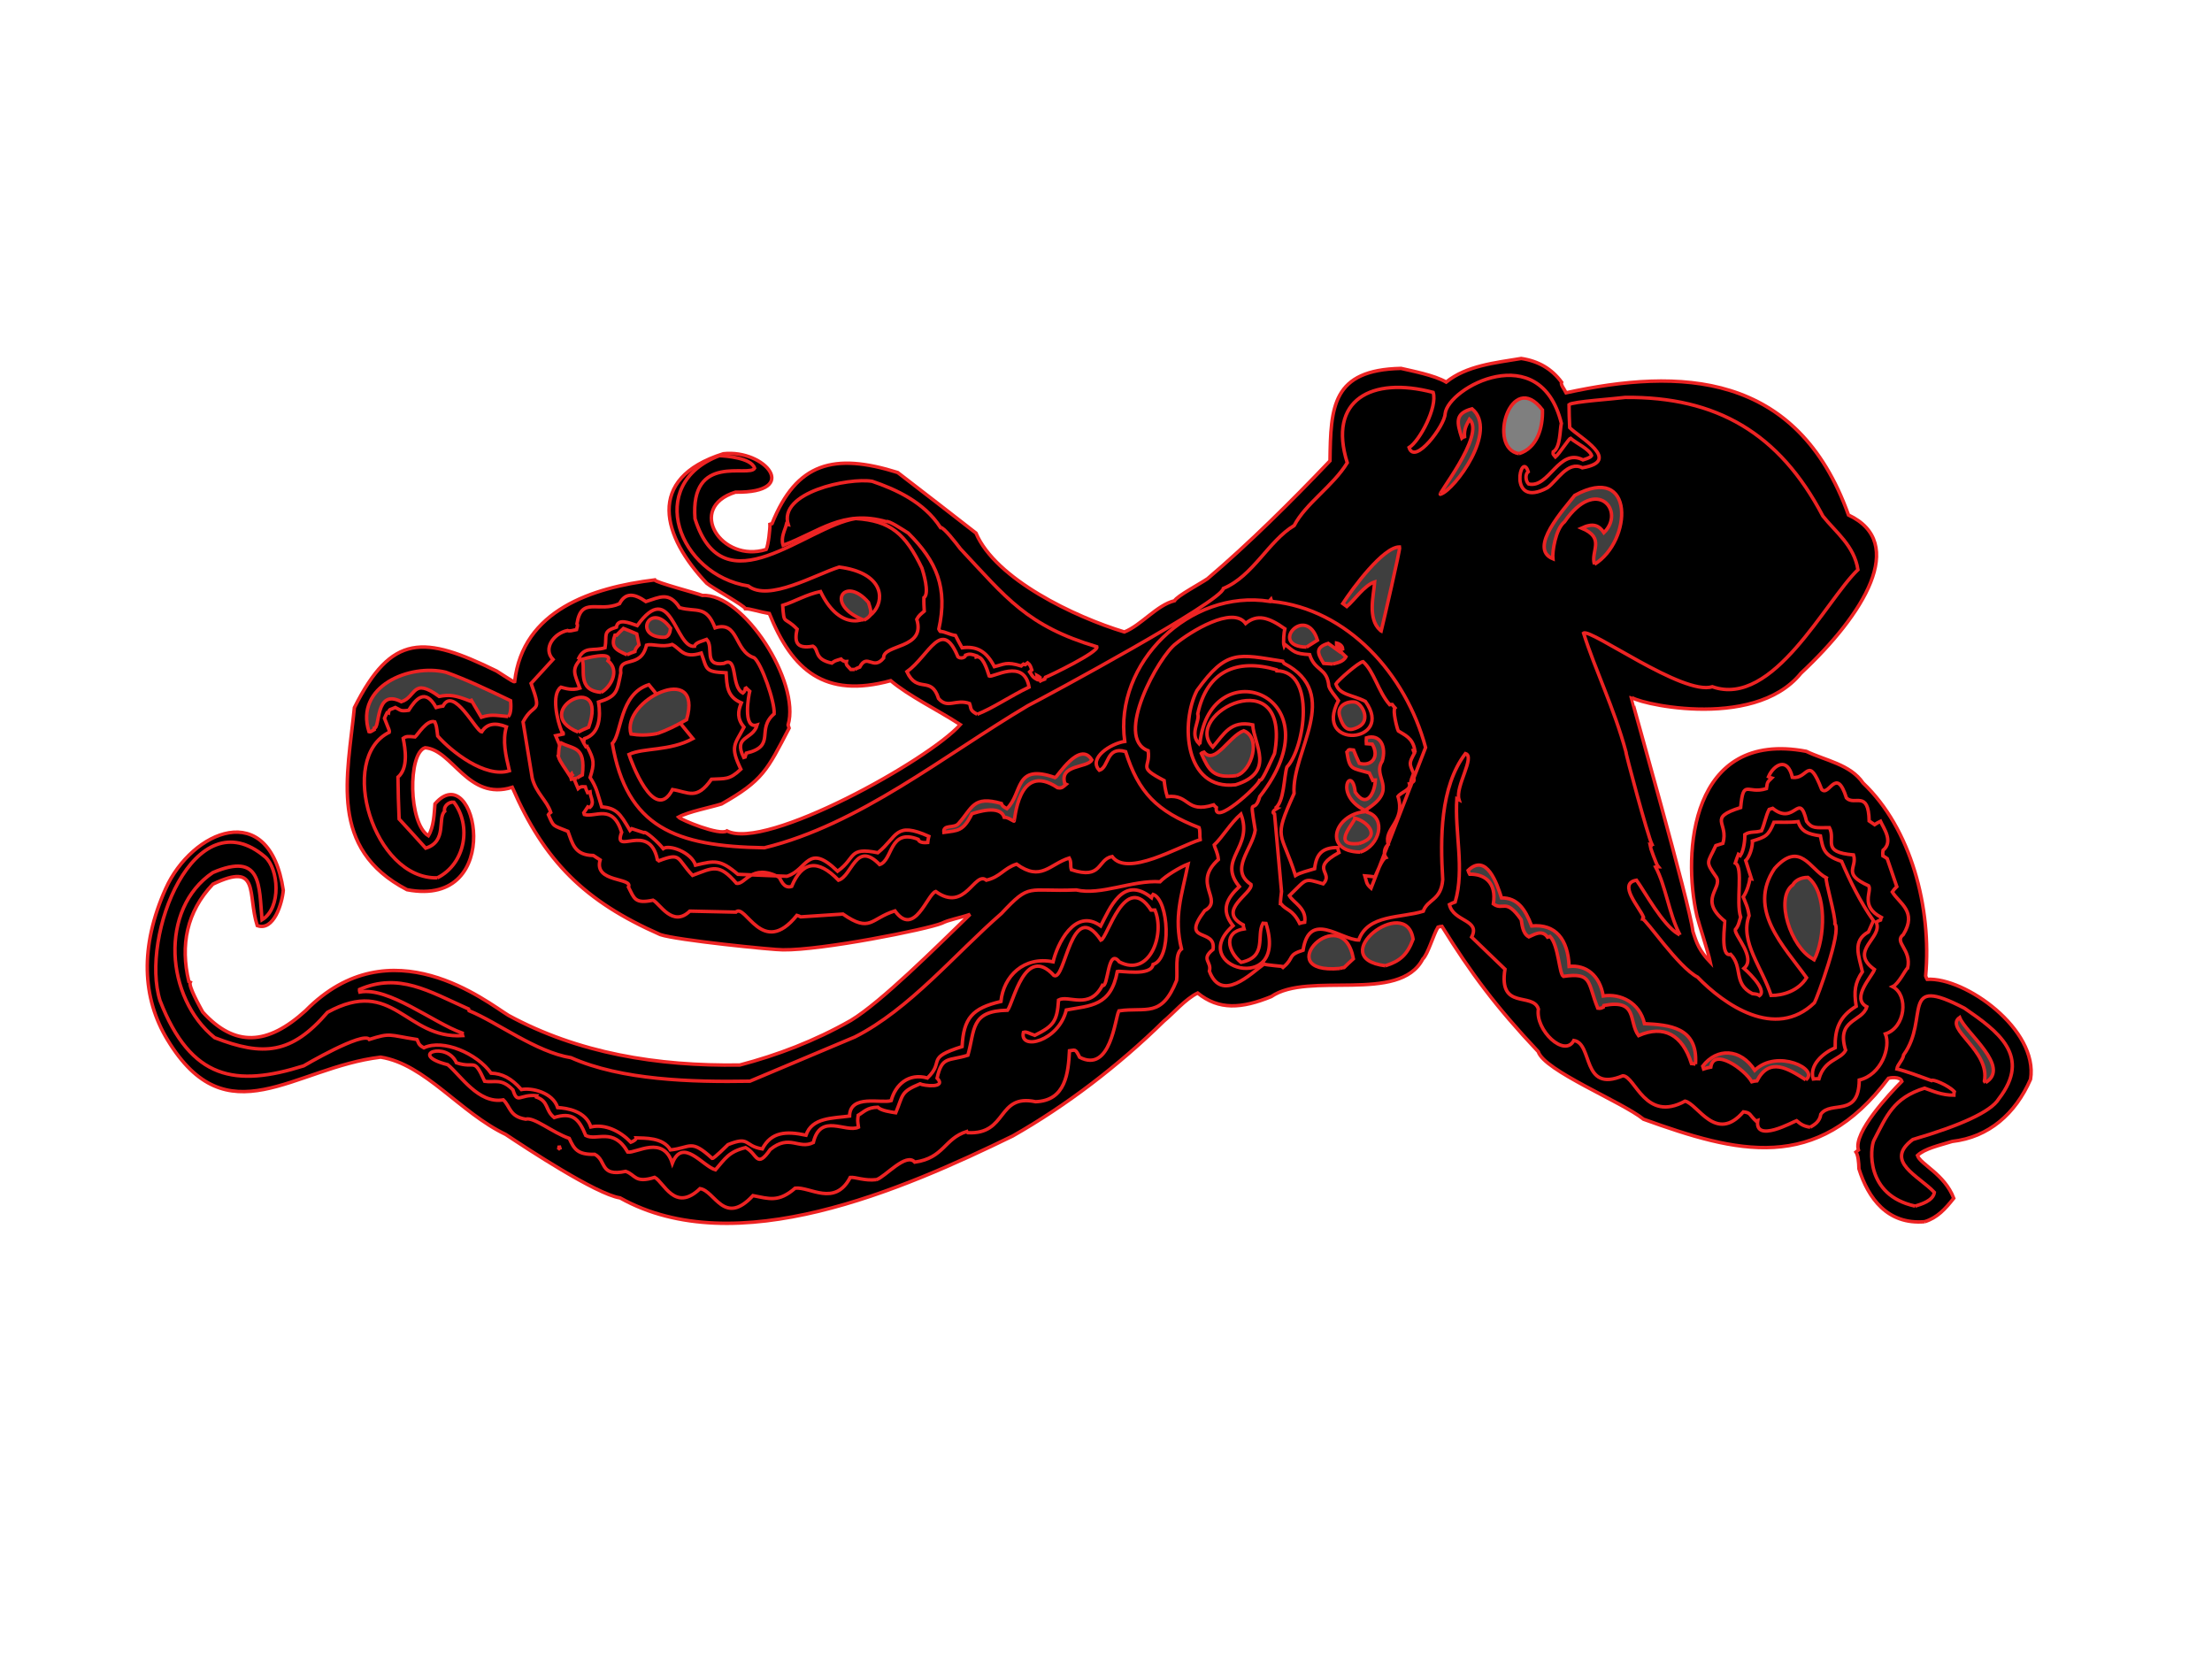 <?xml version="1.0"?><svg width="640" height="480" xmlns="http://www.w3.org/2000/svg">
 <title>spiritual cotopus1</title>

 <g>
  <title>Layer 1</title>
  <g transform="rotate(10 325 229)" externalResourcesRequired="false" id="Layer_1">
   <path d="m574.974,311.314c-10.473,2.793 -17.317,-3.888 -21.404,-11.762c-0.365,-1.857 -0.921,-3.854 -1.699,-4.656c0.141,-0.193 0.376,-0.435 0.611,-0.677c-2.414,-4.649 6.036,-17.59 8.934,-21.745c-0.739,-1.423 -3.684,-0.375 -3.97,-0.224c-15.675,31.023 -39.559,28.865 -67.741,23.997c-6.944,-3.86 -30.729,-8.842 -33.392,-13.963c-14.557,-10.863 -23.145,-19.047 -33.748,-30.879c-0.43,0.102 -0.809,0.299 -1.095,0.448c-0.917,2.404 -1.496,8.243 -2.713,9.841c-4.42,13.978 -31.979,9.148 -41.303,18.327c-7.811,4.901 -14.188,6.531 -21.134,2.672c-3.167,2.248 -6.099,7.265 -8.213,9.687c-10.667,14.939 -23.593,28.998 -37.324,40.35c-28.598,20.762 -72.548,49.984 -108.737,37.355c-7.024,0.155 -29.259,-9.49 -35.805,-12.349c-14.066,-3.892 -26.493,-15.985 -39.489,-15.732c-24.359,7.357 -39.59,30.943 -61.621,5.758c-9.31,-10.642 -12.603,-25.065 -8.101,-42.943c4.497,-17.879 24.965,-31.332 33.592,-5.465c0.341,3.676 -0.624,12.245 -5.657,11.368c-4.482,-8.63 -2.34,-18.415 -14.727,-9.57c-6.07,9.176 -6.252,19.025 -1.941,28.95c0.146,0.044 0.288,0.093 0.436,0.136c-0.367,1.153 3.68,6.155 5.044,7.857c10.885,8.435 20.127,6.283 29.263,-5.572c19.931,-28.937 51.243,-11.471 58.033,-8.836c21.718,7.262 44.853,7.045 68.394,2.52c10.111,-4.65 20.087,-10.56 29.432,-18.302c7.677,-6.701 20.499,-24.983 28.641,-36.202c-3.111,1.715 -5.743,2.555 -7.617,3.958c-3.97,2.515 -32.781,13.737 -43.951,15.554c-2.662,0.515 -30.911,2.594 -35.703,1.82c-23.32,-5.707 -36.702,-15.083 -49.578,-34.531c-11.949,6.212 -18.809,-7.688 -26.829,-6.893c-4.645,2.412 -0.989,22.433 5.36,24.915c1.15,-2.888 0.517,-6.651 0.284,-9.419c9.316,-15.684 25.6,26.32 -3.661,25.867c-24.499,-7.742 -22.634,-29.188 -24.142,-49.238c6.909,-23.103 16.167,-24.059 38.685,-17.572c5.388,2.258 5.388,2.258 5.674,2.109c-1.28,-20.772 17.304,-30.668 34.762,-36.007c0.346,0.664 12.791,1.664 14.419,2.023c11.574,-2.763 32.335,19.811 30.91,32.594c0.147,0.286 0.296,0.57 0.443,0.855c-4.145,13.113 -4.815,16.231 -15.433,24.999c-2.939,1.53 -9.069,3.87 -11.618,5.915c0.821,0.659 12.668,3.295 14.506,1.496c11.961,3.782 53.972,-30.33 61.152,-42.011c-7.411,-3.136 -16.004,-5.536 -22.033,-9.026c-17.89,8.452 -28.602,1.978 -37.965,-13.033c-2.627,0.043 -5.887,-0.433 -7.075,-0.176c-0.445,-0.852 -10.538,-4.282 -12.275,-5.304c-14.845,-10.959 -22.93,-26.749 -1.781,-37.735c11.706,-3.435 24.252,7.27 5.371,10.336c-13.372,6.947 -0.39,21.038 11.655,14.779c0.41,-1.297 0.042,-6.405 -0.209,-7.358c0.188,-0.097 0.379,-0.196 0.568,-0.294c3.916,-18.657 14.12,-23.355 33.231,-20.879c8.432,4.408 16.864,8.817 25.349,13.324c7.883,12.163 32.371,18.95 47.261,20.725c4.546,-2.842 7.84,-9.251 12.73,-11.431c0.453,-1.441 6.45,-6.124 8.287,-7.92c9.995,-12.06 20.051,-26.314 28.971,-39.742c-2.535,-15.542 -3.937,-26.019 15.6,-29.906c3.11,0.19 9.724,0.229 13.548,1.633c4.979,-5.717 12.977,-7.948 20.201,-10.499c5.044,-0.131 9.227,1.429 12.691,4.729c-0.227,0.719 1.032,1.751 1.814,2.792c30.972,-12.689 64.691,-17.866 86.6,20.636c18.297,4.946 9.439,27.48 -5.596,47.469c-10.659,19.302 -47.352,16.738 -47.254,15.162c-0.045,0.144 27.313,56.505 29.438,63.832c1.674,3.226 2.803,5.167 6.526,7.93c-1.077,-2.74 -5.388,-10.745 -6.121,-12.473c-7.368,-17.355 -11.207,-52.871 22.846,-52.459c5.905,1.659 13.269,1.492 17.781,6.174c15.938,10.507 25.885,32.195 27.526,51.817c0.146,0.286 0.296,0.57 0.586,0.9c10.716,-2.559 34.267,8.691 34.494,23.266c-2.56,10.604 -8.983,18.637 -19.214,21.667c-3.413,1.772 -7.404,3.363 -9.185,5.736c1.232,2.367 8.667,3.927 12.494,10.368c-1.903,3.517 -3.675,6.362 -7.089,8.137" id="path7" fill-rule="evenodd" fill="#000000" stroke="#ed2323"/>
   <path d="m571.471,307.355c-14.894,-0.559 -15.728,-14.467 -15.061,-16.665c2.413,-7.637 3.366,-13.03 11.805,-17.414c2.493,0.392 5.182,1.162 8.71,0.534c-0.053,-0.336 -0.106,-0.671 -0.065,-1.052c-2.127,-1.543 -6.875,-2.569 -7.057,-1.992c-3.835,-0.658 -7.719,-1.411 -10.446,-1.559c-0.021,-1.434 1.297,-2.839 1.224,-4.367c5.697,-11.754 -5.47,-22.811 14.996,-16.343c10.59,4.853 21.652,10.184 14.316,24.115c-1.553,4.047 -9.707,9.587 -22.442,15.878c-7.289,7.761 3.619,10.061 8.794,13.994c0.088,2.485 -3.256,4.079 -4.774,4.871" id="path9" fill-rule="evenodd" fill="#000000" stroke="#ed2323"/>
   <path d="m585.307,268.615c-0.195,-0.146 -0.343,-0.189 -0.389,-0.284c0.191,-9.133 -14.21,-12.972 -10.253,-16.953c2.501,4.122 17.196,11.539 10.642,17.237" id="path11" fill-rule="evenodd" fill="#3f3f3f" stroke="#ed2323"/>
   <path d="m537.601,290.146c-2.245,0.083 -3.213,-0.619 -4.225,-1.176c-0.854,0.444 -10.906,8.678 -11.062,1.892l-0.475,0.249c-2.363,-1.541 -1.8,-2.077 -4.046,-1.993c-6.24,10.469 -13.333,0.064 -17.162,-0.114c-10.293,8.237 -15.366,-4.542 -18.992,-4.103c-10.988,7.056 -10.023,-7.684 -15.75,-7.595c-1.729,5.475 -11.579,-0.966 -11.677,-7.18c-2.422,-4.657 -11.338,2.532 -11.528,-9.665l-11.108,-7.477c1.729,-5.477 -5.981,-3.397 -7.968,-8.146c0.424,-0.342 0.946,-0.729 1.514,-1.025c1.087,-9.959 -3.703,-19.876 -4.713,-29.469c0.146,0.044 0.384,0.043 0.67,0.133c-1.822,-3.508 2.568,-13.139 -0.495,-13.473c-5.566,10.844 -2.902,25.475 -0.14,37.048c0.62,6.063 -3.345,6.313 -3.956,10.004c-6.011,3.125 -15.636,3.608 -16.934,11.449c-5.103,0.841 -15.583,-6.114 -15.35,5.688c-4.269,2.216 -2.065,2.518 -4.645,5.665c-0.051,-0.095 -5.298,0.464 -5.78,0.232c-3.295,3.397 -10.164,13.354 -15.223,4.78c0.29,-2.922 -3.15,-2.821 -0.05,-6.356c-0.104,-6.478 -9.831,0.133 -4.326,-10.642c5.099,-4.092 -5.174,-6.946 1.34,-15.269c-0.556,-1.999 -1.575,-3.034 -1.925,-3.939c1.92,-2.562 3.571,-7.031 6.056,-10.131c5.398,8.998 -4.656,13.983 3.19,20.744c-2.901,3.917 -4.277,7.524 0.179,11.469c-11.486,14.279 19.536,17.43 9.286,-2.294c-0.335,0.051 -0.668,0.104 -0.905,0.111c-1.278,4.032 3.012,9.27 -4.256,12.207c-4.438,-2.513 -6.572,-7.787 -0.819,-9.691c-0.198,-0.377 -0.395,-0.759 -0.449,-1.093c-8.503,-2.687 1.189,-9.529 0.198,-11.904c-7.026,-3.092 -1.402,-10.113 -1.536,-15.703c-3.801,-10.792 -1.014,-3.569 -0.391,-9.794c17.555,-32.969 -21.459,-39.671 -19.741,-12.262c-0.094,0.048 -0.189,0.1 -0.234,0.241c-3.267,-2.371 -0.807,-6.418 -1.854,-8.431c0.423,-12.624 8.328,-17.815 20.201,-16.521c0.051,0.098 0.098,0.19 0.146,0.285c11.207,-1.847 11.889,20.561 7.735,26.934c-0.386,2.97 1.018,10.07 -1.293,12.353c0.096,-0.049 0.241,-0.002 0.48,-0.006c-0.329,0.292 -1.508,1.265 -0.358,1.632l5.885,21.75c0.069,1.292 0.136,2.582 0.35,3.917c0.043,-0.144 0.09,-0.288 0.184,-0.338c1.794,1.597 3.455,0.854 6.239,4.588c0.378,-0.197 0.853,-0.444 1.376,-0.595c-0.113,-4.158 -4.285,-5.003 -5.699,-6.796c4.317,-5.944 3.137,-5.711 9.05,-5.061c2.57,-3.866 -4.833,-3.512 2.911,-9.703c-0.247,-0.476 -0.494,-0.95 -0.597,-1.378c-4.526,0.789 -5.784,3.008 -5.528,7.208c-1.991,1.033 -3.797,1.733 -5.116,2.901c-6.358,-12.233 -8.265,-8.717 -4.521,-23.304c-2.909,-11.858 8.938,-30.78 -9.363,-36.568c-0.245,-0.233 -0.438,-0.375 -0.535,-0.56c-12.999,0.249 -16.503,-0.702 -22.939,12.639c-3.099,9.799 1.316,29.185 15.732,24.945c10.811,-5.616 3.298,-12.192 1.87,-17.955c-6.504,-0.23 -7.679,3.993 -10.241,8.335c-10.828,-7.862 18.043,-29.248 17.905,-1.236c-1.941,7.392 -2.31,8.306 -2.88,8.362c-0.351,2.11 -10.85,15.513 -10.985,9.92c-0.337,-0.184 -0.676,-0.372 -0.917,-0.606c-7.585,3.942 -7.246,-1.895 -13.624,-0.025c-0.886,-1.708 -1.39,-3.375 -1.693,-4.421c-8.502,-2.687 -4.44,-2.749 -6.044,-7.697c-10.575,-1.908 -1.647,-27.639 2.521,-31.916c3.464,-4.049 14.212,-13.711 18.847,-9.239c2.866,-3.374 6.338,-2.87 11.441,-0.461c-0.074,0.946 0.149,3.992 0.653,4.961c0.043,-0.146 0.09,-0.288 0.229,-0.482c2.846,1.532 3.048,2.15 7.483,1.65c2.364,4.553 5.634,2.735 7.058,8.017c0.639,1.233 1.942,2.121 3.448,3.627c-4.876,15.419 18.452,9.322 7.727,-1.125c-4.037,-1.273 -7.703,-0.453 -9.281,-3.489c0.321,-1.007 5.374,-7.318 6.613,-7.721c3.662,2.25 5.789,7.713 9.737,10.91c0.19,-0.101 0.428,-0.102 0.763,-0.158c0.243,0.233 0.533,0.566 0.922,0.848c-0.568,0.782 1.596,5.735 2.105,6.373c1.878,0.832 4.464,1.173 5.666,4.643c-0.237,0.002 -0.333,0.054 -0.43,0.102c0.099,0.19 0.247,0.474 0.489,0.71c-1.021,3.222 -1.05,3.164 0.76,5.868c-0.216,1.438 -0.494,2.061 -0.286,3.159c-0.142,-0.046 -0.286,-0.091 -0.383,-0.043c0.888,1.709 -1.915,2.803 -2.609,4.248c3.548,6.827 -2.62,9.792 -0.353,14.153c-0.926,0.957 -1.023,2.918 -0.036,3.873c-1.044,0.544 -1.835,5.046 -2.152,6.057c-1.049,0.066 -2.006,0.078 -2.913,0.188c0.887,1.701 0.692,2.169 2.395,3.214l8.463,-42.82c-9.25,-19.883 -29.187,-35.539 -51.103,-33.905c-0.241,-0.235 -0.34,-0.426 -0.439,-0.616c-0.139,0.193 -0.233,0.483 -0.228,0.722c-23.512,0.415 -41.284,25.545 -34.256,47.188c-3.803,1.251 -9.695,6.603 -5.778,9.503c2.675,-1.388 0.626,-7.296 6.538,-6.649c5.717,11.001 11.858,15.399 24.755,17.97c0.593,1.137 0.477,2.089 0.914,3.38c-5.88,3.055 -18.897,14.395 -24.236,9.219c-4.134,1.547 -1.562,7.195 -10.951,5.811c-0.653,-1.255 -0.237,-2.035 -1.198,-3.23c-5.311,2.759 -6.803,8.232 -14.704,4.388c-3.412,1.773 -3.945,4.458 -7.79,6.094c-3.901,-2.149 -4.305,10.406 -13.87,5.761c-2.263,1.18 -3.739,14.321 -10.636,7.576c-6.638,3.448 -5.807,7.594 -14.665,3.525l-11.859,2.91c-0.432,-0.138 -0.815,-0.18 -1.198,-0.223c-7.718,14.008 -15.257,-1.031 -17.558,2.139l-13.162,2.024c-4.073,5.607 -8.851,-0.581 -11.014,-1.266c-5.084,2.038 -5.443,0.422 -7.685,-2.506c0.956,-3.03 -10.174,0.586 -9.421,-6.31l-2.164,-0.922c-5.437,0.898 -6.589,-2.479 -8.454,-5.604c-4.748,-1.025 -4.213,-0.461 -6.415,-3.771c0.09,-0.289 0.326,-0.53 0.561,-0.773c-1.625,-3.129 -5.094,-4.704 -6.974,-8.783l-5.453,-15.595c2.051,-6.484 5.313,-2.758 0.351,-11.381l5.038,-7.918c-3.53,-2.62 -1.027,-7.538 2.681,-8.981c0.576,0.182 1.429,-0.26 2.521,-0.708c0.037,-0.62 0.217,-1.437 -0.168,-1.716c-0.128,-8.124 5.575,-4.103 11.11,-7.818c1.138,-3.608 3.766,-3.647 7.426,-1.937c3.7,-1.923 6.057,-4.109 9.896,0.041c4.979,0.54 7.444,-2.183 11.124,3.974c6.448,-3.352 6.57,5.738 12.653,6.553c2.313,1.206 8.162,11.534 8.5,14.972c-4.501,5.471 2.39,8.997 -5.967,12.615c-0.042,0.385 -0.084,0.767 -0.125,1.149c-0.188,0.102 -0.285,0.149 -0.381,0.198c-4.202,-5.698 1.71,-5.366 2.208,-9.939c-4.077,2.12 -3.908,-8.448 -3.822,-9.215c-0.529,-0.324 -1.061,-0.652 -1.498,-1.027c0.296,0.569 0.024,1.434 -0.353,1.868c-3.884,-1.227 -3.188,-10.475 -6.905,-7.49c-5.849,1.954 -3.552,-4.056 -6.117,-5.977c-0.936,0.591 -3.133,1.441 -3.113,2.581c-5.425,1.615 -10.006,-18.284 -17.369,-3.017c-2.636,-0.439 -5.898,-1.151 -5.857,1.477c-3.795,1.969 -2.254,2.614 -2.194,6.44c-3.225,1.673 -5.779,0.472 -6.959,4.217c0.143,0.044 0.335,0.186 0.527,0.327c-2.097,3.377 -0.934,4.459 1.278,8.247c-2.088,1.086 -4.052,0.78 -5.44,0.662c-2.447,2.472 0.58,9.692 2.492,12.675c0.096,-0.05 0.527,0.088 0.535,0.564l-2.09,0.844l9.062,13.963c0.375,-0.438 0.56,-0.773 1.942,-0.894c0.247,0.478 0.543,1.043 0.935,1.565c0.189,-0.099 0.378,-0.198 0.663,-0.345c0.371,1.555 1.99,2.836 0.739,4.431c-0.239,0.008 -0.478,0.009 -0.622,-0.034c-0.276,0.624 -0.554,1.25 -0.833,1.874c0.049,0.096 0.148,0.285 0.247,0.475c3.304,0.331 7.481,-4.609 11.52,3.168c-1.412,7.478 7.338,-4.655 11.569,6.034c0.142,0.043 0.286,0.091 0.48,0.228c6.062,-3.629 4.853,-1.555 10.314,2.471c5.451,-3.193 6.856,-4.887 12.906,0.038c2.587,0.104 3.198,-6.599 11.844,-3.863c0.681,0.609 1.865,3.125 4.046,1.992c1.698,-7.629 6.023,-9.271 13.034,-4.125c3.738,-1.942 2.917,-12.349 10.939,-6.525c3.606,-1.876 0.834,-10.913 9.705,-9.138c0.394,0.757 1.399,0.839 2.874,0.431c-0.056,-0.572 -0.017,-1.194 0.024,-1.815c-10.512,-2.608 -8.824,1.573 -13.705,7.239c-8.894,-0.195 -5.889,2.58 -10.545,7.287c-10.051,-6.822 -8.588,1.09 -14.184,3.996l-14.073,1.896c-5.883,-3.447 -7.304,-2.708 -12.529,-0.478c-1.775,-3.413 -8.437,-4.646 -10.04,-3.092c-1.598,-1.456 -6.089,-4.303 -6.315,-3.581l-3.643,-0.52l-0.419,0.581c-3.75,-4.435 -4.964,-5.608 -9.26,-5.305c-2.021,-3.889 -2.28,-5.079 -4.761,-7.764c0.578,-4.353 0.224,-5.202 -2.232,-8.475c0.045,-0.143 0.09,-0.288 0.184,-0.338c-0.333,0.054 -0.523,0.152 -0.713,0.249c-0.533,-0.565 -0.973,-1.178 -1.365,-1.698c0.146,0.046 0.289,0.094 0.529,0.087c-0.006,-0.236 -0.008,-0.476 0.037,-0.621c4.08,-2.118 3.571,-7.034 2.167,-11.122c4.933,-2.565 4.772,-3.803 4.875,-9.397c-1.562,-5.091 5.517,-1.904 5.93,-9.22c1.609,-0.841 4.441,-0.026 7.287,-1.503c2.739,0.867 3.801,3.564 8.734,1c2.505,4.358 1.851,5.183 8.052,4.369c0.869,3.523 1.349,6.768 5.859,7.795c-0.583,2.59 -0.455,4.693 1.97,6.807c-1.733,5.475 -3.129,6.081 1.22,12.131c-2.761,3.722 -4.009,3.407 -7.866,4.328c-3.193,6.837 -5.807,4.823 -10.584,4.897c-3.46,10.953 -13.387,-6.293 -14.172,-7.811c3.876,-2.736 11.377,-2.901 17.421,-7.726l-15.262,-13.143c-7.966,4.139 -5.21,15.472 -7.455,18.564c8.296,23.151 23.111,26.172 48.574,22.093c25.875,-11.396 46.297,-35.134 67.947,-53.732c5.103,-3.857 49.915,-39.304 49.805,-43.22c7.857,-5.047 10.459,-15.794 17.015,-21.491c2.188,-6.917 9.071,-13.141 11.967,-20.55c-8.755,-16.844 2.447,-25.917 20.94,-24.365c2.02,3.887 -1.374,14.5 -4.085,16.934c2.532,4.879 9.082,-8.119 8.571,-11.44c-0.525,-7.644 23.294,-26.434 33.597,-3.125c-0.113,1.866 0.971,6.964 -0.87,8.522c0.063,0.81 -0.188,0.472 0.879,1.364c1.013,-1.251 2.854,-5.815 3.361,-6.078c1.865,1.101 6.008,2.182 6.884,3.871c-0.226,0.72 -2.173,1.612 -2.269,1.661c-7.493,-2.368 -8.208,9.93 -14.284,9.593c-1,-0.698 -1.512,-2.542 -0.724,-3.478c-3.154,-6.072 -4.172,11.931 6.312,3.595c2.282,-2.302 4.458,-8.83 8.924,-7.419c11.171,-3.997 -2.522,-8.567 -5.617,-10.812c-0.512,-2.142 -0.927,-4.332 -1.345,-6.526c0.799,-1.018 12.653,-3.925 15.652,-4.882c25.927,-4.8 45.685,2.398 62.272,23.886c4.458,3.947 10.432,6.865 12.682,13.521c-7.673,10.493 -17.144,43.719 -35.596,40.659c-7.872,4.091 -37.641,-10.555 -39.381,-8.803c5.124,9.863 12.547,19.977 17.985,31.604c-0.188,0.097 10.394,22.781 12.153,25.24c-0.095,0.05 -0.142,0.194 -0.187,0.338c-0.144,-0.044 -0.288,-0.091 -0.434,-0.137c0.155,0.525 2.854,5.262 3.486,5.776c-0.333,0.055 -0.574,0.059 -0.763,0.159c3.948,5.051 5.972,12.19 10.075,17.765c-0.097,0.05 -0.192,0.101 -0.235,0.243c-4.954,-1.88 -11.683,-10.429 -14.594,-13.252c-5.329,1.869 2.296,7.629 3.839,10.17c-0.14,0.192 -0.187,0.338 -0.185,0.575c1.004,-0.156 12.568,11.9 18.619,13.81c8.896,6.459 25.315,14.186 34.583,1.423c0.549,-1.489 4.202,-21.813 1.88,-23.498c-0.237,-2.415 -5.03,-11.924 -4.788,-12.69c-5.042,-1.592 -9.371,-9.46 -15.201,-0.05c-5.816,13.139 6.555,21.649 14.609,29.504c-1.608,4.09 -5.781,6.258 -9.215,6.837c-3.792,-7.304 -11.733,-13.775 -10.28,-21.636c-0.804,-2.473 -1.678,-3.465 -2.609,-5.028c0.784,-1.733 1.082,-4.174 0.964,-5.561c0.095,-0.048 0.239,-0.004 0.478,-0.008c-0.887,-1.706 -1.724,-3.316 -2.563,-4.931c0.938,-1.208 1.318,-4.417 0.915,-5.894c3.603,-1.87 4.266,-2.215 5.204,-6.439c1.287,-0.306 4.055,-0.538 6.862,-1.396c1.382,2.659 3.394,3.055 7.073,2.949c1.345,3.517 1.852,5.418 7.314,6.195c3.035,4.685 7.335,10.641 12.044,15.301l-0.857,3.455c-4.246,3.414 -1.512,7.289 0.28,11.66c-1.616,3.611 -1.437,6.043 -0.035,10.134c-4.289,3.794 -4.948,7.628 -3.906,12.87c-3.222,2.156 -6.596,6.318 -4.675,10.014c0.525,-0.151 1.046,-0.302 1.62,-0.358c0.576,-5.842 5.204,-6.439 6.164,-9.465c-4.389,-8.44 3.349,-8.847 3.852,-13.443c-5.042,-1.596 -0.043,-8.891 0.307,-11.001c-8.524,-4.117 0.999,-9.429 -1.885,-13.591c0.33,-0.293 0.661,-0.584 1.131,-0.832c-0.002,-0.237 -0.003,-0.479 0.087,-0.765c-6.774,-2.14 -3.886,-7.013 -5.197,-8.378c-8.352,-2.167 -4.039,-4.528 -5.862,-8.035c-9.545,0.867 -5.643,-3.21 -8.229,-6.564c-3.86,0.682 -4.902,1.222 -6.844,-0.658c-3.72,-8.547 -3.027,2.052 -10.307,-1.992c-0.38,0.198 -0.664,0.345 -0.95,0.492c-0.638,2.017 -0.556,4.265 -1.095,6.469c-1.849,0.962 -3.102,0.598 -4.559,1.891c0.258,1.19 0.548,4.531 -0.236,6.264l-0.628,-0.276c-0.178,0.815 -0.305,1.725 -0.437,2.634c2.596,0.821 2.034,10.867 4.253,15.134c-0.221,1.2 -0.058,2.44 -0.898,3.838c0.026,1.674 7.472,6.96 4.419,10.592c0,0 7.917,4.798 5.799,6.987c-0.625,-0.279 -0.625,-0.279 -2.154,-0.207c-6.052,-1.916 -3.886,-7.017 -8.142,-10.104c-2.938,1.527 -3.195,-8.938 -3.294,-9.128c-8.775,-4.834 -2.341,-9.141 -4.588,-12.069c-4.224,-4.187 -3.257,-3.486 -1.815,-9.053c0.57,-0.297 1.235,-0.641 1.899,-0.986c0.714,-6.272 -5.836,-6.362 3.267,-11.091c-0.705,-8.55 1.183,-3.986 6.397,-6.697c-0.027,-1.91 -0.171,-1.717 0.952,-3.264c-0.383,-0.042 -0.671,-0.134 -0.959,-0.224c0.805,-3.552 4.389,-6.856 6.821,-1.016c4.633,-0.118 3.229,-7.459 8.97,1.963c2.514,1.828 2.938,-7.549 7.475,1.178c2.706,1.963 5.872,-3.538 7.637,5.423c0.48,0.231 1.107,0.508 1.734,0.784c0.469,-0.483 0.989,-0.878 1.508,-1.266c1.128,1.703 4.81,5.088 2.183,8.142c0.008,0.474 0.062,1.047 0.216,1.572c0.434,0.139 0.915,0.368 1.396,0.6l4.133,7.488c-0.424,0.581 -0.747,1.111 -1.025,1.736c2.628,2.972 8.146,4.319 5.296,11.581c-2.447,2.719 3.163,3.775 2.914,9.325c-0.472,0.246 -1.736,4.998 -3.347,6.073c5.043,1.594 5.717,11.002 0.311,13.813c2.247,3.514 0.905,11.87 -5.129,14.463c1.796,10.871 -7.105,7.185 -9.234,11.666c0.084,2.246 -1.378,3.369 -2.369,4.242" id="path13" fill-rule="evenodd" fill="#000000" stroke="#ed2323"/>
   <path d="m533.953,276.868c-5.678,-2.347 -11.498,-4.744 -13.869,2.749c-0.521,0.15 -1.044,0.305 -1.422,0.5c-2.585,-3.113 -12.554,-7.931 -12.414,-2.1c-0.715,0.251 -1.379,0.595 -1.947,0.891c-0.147,-0.284 -0.296,-0.571 -0.395,-0.76c3.062,-5.927 9.832,-7.036 15.035,-1.431c5.335,-7.345 18.541,-3.489 15.012,0.151" id="path15" fill-rule="evenodd" fill="#3f3f3f" stroke="#ed2323"/>
   <path d="m501.751,277.944c-0.477,0.008 -0.861,-0.036 -1.196,0.017c-4.038,-7.776 -9.852,-9.693 -16.476,-5.288c-3.689,-3.622 -1.929,-10.437 -11.387,-6.847c-0.047,0.143 -0.092,0.287 -0.09,0.524c-0.708,0.489 -0.708,0.489 -1.52,0.551c-4.267,-6.816 -3.261,-9.988 -11.395,-7.328c-1.298,-0.409 -2.907,-8.607 -5.807,-10.712c-0.284,0.148 -0.475,0.244 -0.665,0.343c-2.037,-2.071 -4.156,0.115 -5.341,0.852c-2.16,-0.686 -2.639,-3.69 -3.082,-4.543c-5.534,-5.553 -5.472,-1.492 -8.698,-3.07c-0.1,-6.45 -4.189,-8.06 -8.24,-7.279c-0.292,-0.329 -0.488,-0.708 -0.637,-0.993c4.352,-5.997 8.928,2.347 10.898,6.139c4.528,-0.786 7.249,1.892 9.996,6.489c6.758,-1.828 11.023,1.978 12.722,9.648c4.709,-1.362 9.193,1.004 11.193,6.709c4.801,-1.652 10.757,0.072 13.14,5.815c7.016,-0.871 15.462,-1.767 16.585,8.973" id="path17" fill-rule="evenodd" fill="#3f3f3f" stroke="#ed2323"/>
   <path d="m529.967,242.083c-6.915,-2.185 -14.054,-15.458 -9.491,-20.118c0.412,-1.296 1.828,-2.516 3.925,-2.883c6.264,3.251 8.001,16.56 5.906,23.189c-0.146,-0.047 -0.287,-0.091 -0.34,-0.188" id="path19" fill-rule="evenodd" fill="#3f3f3f" stroke="#ed2323"/>
   <path d="m274.179,351.991c-3.329,1.008 -6.113,0.284 -7.589,0.69c-2.915,9.224 -10.969,4.617 -15.155,5.828c-4.037,4.986 -6.912,4.317 -11.647,4.245c-6.674,10.335 -11.034,0.555 -15.43,0.668c-5.99,8.174 -10.608,-0.022 -13.494,-0.934c-5.406,2.808 -5.541,0.229 -8.56,-0.248c-7.268,2.931 -5.911,-2.108 -9.657,-3.293c-4.91,0.985 -6.127,-0.433 -8.083,-3.267c-5.127,-0.832 -11.205,-4.414 -13.387,-3.283c-4.78,0.076 -4.966,-2.838 -7.334,-4.379c-6.893,2.498 -13.557,-4.997 -17.607,-7.23c-12.153,-0.91 -1.443,-6.717 2.376,-0.991c5.894,0.911 4.498,-2.702 8.998,3.874c2.964,-0.095 4.609,-1.793 8.477,1.017c2.069,3.981 2.022,0.875 6.987,0.463c-0.047,0.143 -0.092,0.29 -0.043,0.384c3.93,0.608 3.159,3.296 6.197,4.969c4.739,-2.462 7.007,-1.111 9.9,3.529c3.458,1.091 7.398,-3.845 12.804,2.618c2.484,-0.083 9.262,-6.74 13.255,0.941c1.597,-8.056 8.786,-0.71 12.614,-0.293c2.192,-3.665 2.873,-5.826 7.478,-7.858c3.749,1.184 4.153,5.672 7.111,-0.687c4.743,-5.471 8.107,-1.319 11.934,-4.152c0.53,-8.943 8.729,-4.293 12.087,-6.641c-0.602,-1.854 -0.602,-1.854 -0.675,-3.382c1.509,-1.269 2.11,-2.662 5.16,-3.282c1.146,0.832 3.986,0.703 5.412,0.681c1.255,-5.47 0.194,-6.123 5.446,-9.455c1.152,0.362 7.934,-0.028 4.598,-2.51c0.279,-6.647 2.404,-5.341 7.618,-8.053c0.792,-7.518 -1.586,-12.786 9.044,-14.814c1.3,-2.363 1.6,-19.863 11.473,-12.227c3.601,1.141 0.923,-23.483 11.613,-12.416c1.8,-0.937 3.351,-21.131 12.779,-11.099c0.333,-0.051 0.668,-0.105 1.094,-0.206c4.213,6.483 1.835,19.521 -7.532,16.56c-4.191,-3.775 -1.751,8.164 -3.656,7.564c-2.461,7.778 -9.207,4.298 -11.755,6.346c0.715,6.25 -0.215,7.7 -4.989,11.263c-1.82,-0.257 -2.545,-0.725 -3.397,-0.284c-0.299,5.456 10.482,0.938 11.1,-8.534c6.654,-2.493 12.522,-3.255 12.601,-13.532c0.853,-0.446 9.891,-0.202 9.836,-3.787c5.12,-2.66 1.23,-19.186 -3.514,-19.974c-0.187,0.338 -0.278,0.627 -0.317,1.011c-9.309,-5.163 -11.344,5.291 -13.03,10.62c-8.38,-4.075 -11.499,7.544 -11.755,12.613c-8.654,-0.199 -13.424,6.614 -12.88,13.919c-7.881,3.372 -9.789,6.65 -8.801,14.81c-10.055,5.224 -4.083,4.894 -8.295,10.694c-5.603,-0.581 -8.789,3.482 -9.194,8.268c-2.653,1.379 -12.089,0.142 -11.083,6.483c-4.755,1.51 -10.624,2.268 -11.452,7.636c-5.879,-0.197 -10.069,0.776 -11.757,6.112c-5.495,0.084 -4.063,-3.189 -9.982,0.488c-0.139,0.191 -3.321,4.736 -3.797,4.745c-7.191,-4.574 -6.58,-2.003 -12.338,-0.336c-2.774,-3.255 -7.918,-2.029 -10.399,-1.702c0.245,0.475 -0.982,1.354 -1.268,1.503c-3.549,-2.579 -8.132,-4.004 -12.177,-2.347c-2.217,-4.268 -7.715,-4.179 -10.432,-3.851c-2.119,-4.078 -8.435,-4.41 -11.237,-3.315c-3.484,-2.767 -6.317,-3.582 -9.468,-3.149c-4.95,-4.896 -15.409,-7.409 -20.42,-3.845c-1.873,-0.59 -1.79,-1.357 -2.372,-2.018c-8.459,0.181 -7.711,-0.689 -13.587,2.364c-2.186,-2.117 -17.375,10.832 -17.375,10.832c-18.252,9.487 -31.413,9.701 -44.202,-11.355c-9.017,-17.354 -0.432,-59.868 22.704,-46.242c4.403,2.596 7.334,13.652 2.29,18.082c-2.589,-9.616 -3.409,-19.426 -16.378,-11.003c-13.563,13.068 -7.244,38.089 8.809,46.968c14.771,2.928 22.718,0.845 30.873,-12.905c16.992,-13.653 23.622,3.741 39.67,-0.142c-0.148,-0.284 -0.247,-0.473 -0.249,-0.711c-8.869,-1.534 -23.381,-9.531 -31.221,-6.543c-0.147,-0.284 -0.245,-0.474 -0.249,-0.713c10.41,-6.853 19.738,-3.031 32.074,0.074c0.049,0.096 0.147,0.284 0.247,0.474c8.679,1.875 21.115,8.42 31.39,8.261c15.497,3.867 35.527,0.929 52.161,-2.297l27.684,-17.875c14.127,-10.593 24.222,-28.483 35.572,-42.57c6.768,-10.381 6.053,-7.359 20.104,-10.445c7.32,0.411 15.589,-5.694 23.463,-6.534c1.296,-1.978 5.088,-5.266 7.116,-6.468c-0.232,9.516 -1.474,15.702 2.391,24.534c-1.692,1.841 0.002,6.261 0.191,9.173c-2.401,11.605 -7.314,9.102 -14.925,11.609c-0.728,2.307 0.81,18.248 -8.847,15.195c-1.708,-2.365 -1.652,-1.793 -3.22,-1.337c0.752,6.221 1.512,14.405 -7.111,16.218c-11.524,-0.393 -6.188,10.804 -17.735,12.227c-0.191,-0.139 -0.339,-0.185 -0.386,-0.28c-6.07,3.152 -5.124,8.684 -13.257,11.341c-2.973,-2.432 -7.672,5.675 -10.031,6.9" id="path21" fill-rule="evenodd" fill="#000000" stroke="#ed2323"/>
   <path d="m408.443,265.486c-18.051,0.949 2.337,-21.691 6.552,-8.947c-0.882,4.796 -2.665,6.926 -6.552,8.947" id="path23" fill-rule="evenodd" fill="#3f3f3f" stroke="#ed2323"/>
   <path d="m395.583,268.555c-20.088,5.379 -2.797,-19.985 3.39,-3.45c-0.797,1.019 -1.5,1.985 -2.201,2.952c-0.429,0.102 -0.808,0.3 -1.189,0.498" id="path25" fill-rule="evenodd" fill="#3f3f3f" stroke="#ed2323"/>
   <path d="m182.613,359.342c-0.194,-0.141 -0.387,-0.279 -0.529,-0.325c-0.004,-0.242 -0.007,-0.478 -0.011,-0.719c0.148,0.287 0.344,0.666 0.54,1.044" id="path27" fill-rule="evenodd" fill="#3f3f3f" stroke="#ed2323"/>
   <path d="m395.531,234.379c-10.681,1.696 -9.274,-9.274 -0.899,-11.699c-0.099,-0.189 -0.051,-0.334 -0.006,-0.477c-9.658,-3.052 -5.79,-12.529 -3.516,-4.68c4.032,4.288 5.633,-0.516 5.141,-4.476c-0.334,0.053 -0.523,0.148 -0.714,0.25c-0.488,-0.708 -0.928,-1.324 -1.366,-1.939c-5.364,-0.584 -5.688,0.184 -7.436,-4.806c0.513,-0.631 -0.11,-0.907 1.8,-0.94c0.736,1.187 1.47,2.368 2.303,3.503c3.686,0.371 5.5,-2.857 2.726,-6.112c-0.574,0.056 -1.146,0.114 -1.722,0.168c-0.15,-0.522 -0.208,-1.094 -0.263,-1.667c3.698,-1.923 6.189,1.481 5.684,5.837c-2.214,5.246 6.273,6.978 -2.068,14.566c0.1,0.188 0.245,0.473 0.394,0.757c5.747,0.63 5.253,8.956 -0.058,11.715" id="path29" fill-rule="evenodd" fill="#3f3f3f" stroke="#ed2323"/>
   <path d="m394.872,231.95c-8.232,2.471 -2.288,-5.795 -2.548,-6.985c3.495,0.23 8.806,3.735 2.548,6.985" id="path31" fill-rule="evenodd" fill="#3f3f3f" stroke="#ed2323"/>
   <path d="m406.7,211.833c0.089,-0.527 0.177,-1.054 0.312,-1.487c0.442,0.856 0.355,1.381 -0.312,1.487" id="path33" fill-rule="evenodd" fill="#3f3f3f" stroke="#ed2323"/>
   <path d="m356.476,218.783c-6.518,2.058 -8.129,-0.114 -11.164,-4.559c0.142,-0.196 0.426,-0.343 0.712,-0.491c3.825,3.193 6.266,-5.786 10.246,-8.095c5.369,1.064 4.378,10.977 0.206,13.145" id="path35" fill-rule="evenodd" fill="#3f3f3f" stroke="#ed2323"/>
   <path d="m388.695,198.851c-2.115,1.572 -3.772,1.899 -5.83,-2.197c-1.346,-2.669 1.115,-4.649 3.604,-4.771c2.02,-0.098 5.723,4.377 2.226,6.968" id="path37" fill-rule="evenodd" fill="#3f3f3f" stroke="#ed2323"/>
   <path d="m295.331,242.964c-1.442,-0.457 -1.971,-0.783 -2.973,-0.624c-1.823,-3.507 -8.134,-0.027 -9.363,0.613c-1.594,5.504 -3.21,5.469 -7.062,6.718c-0.733,-2.335 2.774,-1.546 3.727,-3.262c3.216,-5.164 2.685,-8.741 11.204,-7.868c0.245,0.472 0.54,0.803 1.837,1.213c3.825,-5.271 -0.294,-13.376 12.205,-11.28c0.568,-0.293 5.117,-11.935 9.548,-6.888c-0.821,2.592 -9.23,2.867 -6.47,8.177c0.097,-0.049 0.239,-0.003 0.385,0.043c-0.753,0.871 -0.935,1.448 -2.272,1.421c-12.853,-5.725 -10.378,12.02 -10.766,11.737" id="path39" fill-rule="evenodd" fill="#3f3f3f" stroke="#ed2323"/>
   <path d="m378.274,182.161c-0.907,0.111 -1.811,0.219 -2.625,0.282c-2.09,-2.407 -3.406,-4.012 0.292,-5.934c0.963,0.462 1.926,0.926 2.891,1.391c-0.1,-0.19 -0.102,-0.43 -0.108,-0.668c0.146,0.044 0.338,0.185 0.628,0.275c-0.147,-0.284 -0.299,-0.568 -0.443,-0.853c-0.57,0.297 -0.533,-0.325 -0.586,-0.657c0.862,0.032 1.823,0.495 2.028,1.352c-0.284,0.146 -0.519,0.391 -0.754,0.633c0.629,0.517 1.353,0.983 2.078,1.452c-0.551,1.729 -2.548,2.283 -3.401,2.727" id="path41" fill-rule="evenodd" fill="#3f3f3f" stroke="#ed2323"/>
   <path d="m447.845,140.59c-1.856,-3.498 1.979,-8.013 -5.503,-9.664c3.012,-2.095 4.824,-1.683 6.6,0.183c5.23,-7.205 -4.992,-15.983 -11.775,-1.106c-2.189,2.461 -2.01,9.188 -1.452,11.112c-7.727,-1.692 0.799,-14.89 3.048,-19.167c15.577,-12.432 18.655,10.176 9.082,18.642" id="path43" fill-rule="evenodd" fill="#3f3f3f" stroke="#ed2323"/>
   <path d="m390.087,170.125c-4.249,-2.612 -3.594,-9.697 -3.986,-13.466c-2.75,1.431 -4.923,6.289 -6.705,8.419c-0.48,-0.229 -0.963,-0.462 -1.304,-0.648c2.123,-4.957 8.704,-18.25 13.379,-18.992c0.294,0.567 -0.893,22.622 -1.049,24.873c-0.143,-0.048 -0.286,-0.092 -0.335,-0.186" id="path45" fill-rule="evenodd" fill="#3f3f3f" stroke="#ed2323"/>
   <path d="m369.953,178.66c-11.017,1.749 -2.395,-12.489 2.779,-2.53c-0.99,0.874 -1.886,1.701 -2.779,2.53" id="path47" fill-rule="evenodd" fill="#3f3f3f" stroke="#ed2323"/>
   <path d="m279.496,214.34c-2.451,-0.775 -1.933,-1.405 -2.72,-2.685c-4.217,-0.698 -5.934,2.724 -9.081,0.144c-3.302,-6.354 -6.215,-0.144 -10.369,-6.052c5.503,-5.631 7.138,-17.321 13.802,-6.812c0.726,0.466 2.151,-0.034 2.09,-0.845c0.759,-0.395 0.945,-0.732 3.055,-0.382c-0.047,0.143 -0.092,0.286 -0.043,0.382c1.803,-0.938 3.725,2.763 4.762,4.755c1.151,0.365 9.018,-6.977 11.917,1.153c-4.915,3.515 -9.2,7.79 -13.413,10.342" id="path49" fill-rule="evenodd" fill="#000000" stroke="#ed2323"/>
   <path d="m133.894,288.066c-18.056,3.723 -34.629,-29.096 -21.018,-39.061c0.043,-0.381 0.043,-0.381 -2.067,-3.745c0.135,-0.67 0.318,-1.246 0.502,-1.82c0.092,-0.052 0.235,-0.006 0.381,0.039c-0.02,-1.196 0.367,-0.914 1.691,-1.844c1.68,0.455 1.448,0.935 3.921,0.131c1.382,-3.368 3.519,-7.368 7.664,-2.174c0.569,-0.298 1.186,-0.497 1.899,-0.746c2.003,-6.341 10.697,5.519 12.322,5.401c1.059,-2.599 3.293,-3.396 6.792,-2.689c-0.46,4.214 1.226,8.157 3.061,12.381c-6.544,3.4 -17.633,-2.641 -22.181,-6.298c-0.857,-2.808 -0.857,-2.808 -1.545,-3.896c-2.346,-0.347 -4.184,4.462 -4.838,5.285c-2.196,0.181 -2.627,0.28 -3.331,1.008c1.094,2.803 3.043,8.173 0.46,11.321c0.731,3.957 1.56,7.862 2.433,11.865c3,2.294 6.001,4.592 9.048,6.98c5.879,-3.053 1.772,-9.108 3.55,-11.479c-0.643,-1.233 0.624,-2.971 2.149,-3.044c6.21,5.689 6.479,16.868 -0.893,22.385" id="path51" fill-rule="evenodd" fill="#000000" stroke="#ed2323"/>
   <path d="m295.459,201.95c-0.006,-0.48 0.033,-0.859 0.076,-1.247c-0.34,-0.187 -0.675,-0.372 -0.965,-0.46c0.3,0.807 0.3,0.807 0.114,1.145c-1.44,-0.456 -1.639,-1.074 -2.368,-1.779c0.141,-0.194 0.281,-0.388 0.513,-0.631c-0.492,-0.948 -0.737,-1.423 -1.557,-1.839c-0.234,0.244 -0.47,0.485 -0.612,0.679c-0.239,0.005 -0.382,-0.043 -0.527,-0.089c-0.23,0.242 -0.374,0.435 -0.515,0.632c-4.501,-0.551 -4.87,0.363 -7.623,1.553c-3.076,-4.065 -6.103,-5.021 -10.146,-3.763c-0.925,-1.087 -1.706,-2.122 -2.486,-3.164c-1.912,0.03 -3.07,-0.576 -4.548,-0.409c-0.242,-0.233 -0.436,-0.375 -0.533,-0.561c0.526,-12.199 -3.932,-19.156 -13.55,-25.843c-1.684,-0.69 -6.352,-2.721 -6.771,-2.141c-13.118,-1.374 -18.64,6.312 -28.255,11.91c-1.135,-2.18 -0.211,-4.344 -0.1,-6.211c0.146,0.045 0.292,0.091 0.53,0.088c-4.535,-8.726 14.799,-16.482 21.73,-16.59c6.948,1.089 15.776,3.241 21.805,9.749c0.758,-0.396 5.316,3.738 6.724,5.055c15.572,11.661 22.801,18.62 43.824,21.066c0.741,1.424 -11.786,10.463 -13.161,11.296c-0.045,0.143 -0.092,0.289 -0.086,0.528c-0.568,0.295 -1.088,0.683 -1.513,1.026" id="path53" fill-rule="evenodd" fill="#000000" stroke="#ed2323"/>
   <path d="m168.716,252.63c-0.618,0.201 -1.141,0.353 -1.614,0.598c-0.148,-0.284 -0.249,-0.475 -0.25,-0.712c0.045,-0.146 0.187,-0.338 0.325,-0.529c-0.192,-0.142 -0.243,-0.236 -0.292,-0.332c-0.142,0.194 -0.28,0.388 -0.372,0.677c-1.702,-1.887 -3.445,-3.388 -4.235,-4.906c0.096,-0.051 -0.574,-3.194 0.083,-4.017c4.035,1.275 7.166,-0.352 7.677,8.055c-0.521,0.389 -0.946,0.73 -1.322,1.166" id="path55" fill-rule="evenodd" fill="#3f3f3f" stroke="#ed2323"/>
   <path d="m242.338,207.723c-0.427,0.104 -0.763,0.155 -1.098,0.21c-1.013,-0.798 -1.737,-1.028 -1.654,-2.028c-0.524,0.147 -1.246,-0.079 -1.68,-0.456c-1.517,0.791 -1.567,0.693 -2.411,1.616c-5.408,-0.203 -4.211,-3.234 -6.229,-3.87c-4.848,1.797 -5.505,-0.631 -5.367,-4.078c-4.45,-3.225 -3.829,-0.178 -5.303,-6.036c3.221,-1.673 6.192,-4.302 10.087,-5.844c13.733,19.242 28.539,-9.047 4.085,-7.902c-6.356,3.3 -18.384,13.526 -24.942,9.949c-20.402,0.365 -34.738,-23.744 -14.798,-35.668c1.572,-0.216 9.208,-1.051 10.685,1.792c-0.957,3.027 -19.237,-1.326 -14.45,17.386c12.713,24.466 31.877,-3.316 45.762,-8.121c10.022,-1.112 14.895,1.776 21.392,10.804c0.492,0.949 3.548,6.828 2.041,8.334c0.163,1.24 0.47,2.525 0.778,3.811c-0.892,1.063 -1.365,1.551 -1.727,2.701c4.189,8.064 -8.468,8.738 -7.498,12.691c-2.374,4.244 -4.937,-0.691 -6.348,3.78c-0.476,0.246 -0.899,0.589 -1.325,0.929" id="path57" fill-rule="evenodd" fill="#000000" stroke="#ed2323"/>
   <path d="m400.524,128.327c-1.645,1.573 9.954,-19.216 4.426,-22.772c-0.546,1.728 -1.1,2.98 -0.54,5.216c-0.286,0.148 -0.568,0.299 -0.709,0.489c-2.168,-4.173 -3.306,-6.591 1.442,-8.818c8.631,4.858 -0.886,23.945 -4.619,25.885" id="path59" fill-rule="evenodd" fill="#3f3f3f" stroke="#ed2323"/>
   <path d="m189.391,235.865c-2.898,1.145 -5.378,1.47 -7.528,1.503c-4.682,-9.005 17.013,-24.737 15.094,-6.877c-2.692,2.241 -4.961,3.902 -7.566,5.374" id="path61" fill-rule="evenodd" fill="#3f3f3f" stroke="#ed2323"/>
   <path d="m420.789,112.858c-9.415,0.195 -6.634,-23.891 4.475,-13.645c1.033,5.001 0.457,11.082 -4.475,13.645" id="path63" fill-rule="evenodd" fill="#7f7f7f" stroke="#ed2323"/>
   <path d="m166.694,239.473c-15.347,-3.351 5.717,-19.835 2.745,-1.913c-0.994,0.639 -1.892,1.229 -2.745,1.913" id="path65" fill-rule="evenodd" fill="#3f3f3f" stroke="#ed2323"/>
   <path d="m242.503,193.214c-12.228,-2.439 -7.787,-11.972 0.396,-5.266c1.332,2.561 1.918,3.461 -0.396,5.266" id="path67" fill-rule="evenodd" fill="#3f3f3f" stroke="#ed2323"/>
   <path d="m171.281,226.971c-7.302,0.783 -5.547,-6.27 -7.158,-8.445c0.475,-0.246 8.493,-4.053 7.49,-0.881c4.05,2.23 1.98,7.519 -0.332,9.326" id="path69" fill-rule="evenodd" fill="#3f3f3f" stroke="#ed2323"/>
   <path d="m145.983,238.549c-4.058,0.302 -5.062,0.221 -7.623,1.554c-1.267,-1.511 -2.483,-2.927 -3.701,-4.344c-0.191,0.103 -0.285,0.151 -0.33,0.297c-4.462,-0.935 -6.231,-0.858 -9.03,0.234c-8.719,-4.262 -6.437,1.296 -10.515,3.413c-8.355,-2.64 -4.544,8.866 -6.454,8.896c-0.047,0.144 0.003,0.241 0.102,0.428c-0.99,0.878 -0.99,0.878 -1.375,0.835c-6.358,-12.233 8.222,-21.496 18.939,-20.802c5.942,1.008 12.953,2.91 19.865,4.854c0.255,0.952 0.92,3.619 0.122,4.635" id="path71" fill-rule="evenodd" fill="#3f3f3f" stroke="#ed2323"/>
   <path d="m176.734,214.983c-3.837,-0.897 -5.045,-1.595 -4.428,-5.046c0.096,-0.048 0.24,-0.002 0.478,-0.011c0.469,-0.722 1.029,-1.495 1.592,-2.267c1.343,0.263 2.683,0.531 4.076,0.891c0.398,0.997 0.793,1.996 1.194,2.994c-0.466,0.723 -0.888,1.304 -0.829,2.116c-0.759,0.394 -1.469,0.884 -2.083,1.323" id="path73" fill-rule="evenodd" fill="#3f3f3f" stroke="#ed2323"/>
   <path d="m186.426,208.141c-9.151,1.623 -5.746,-9.903 1.39,-2.891c0.067,1.292 -0.103,2.583 -1.39,2.891" id="path75" fill-rule="evenodd" fill="#3f3f3f" stroke="#ed2323"/>
  </g>
 </g>
</svg>
